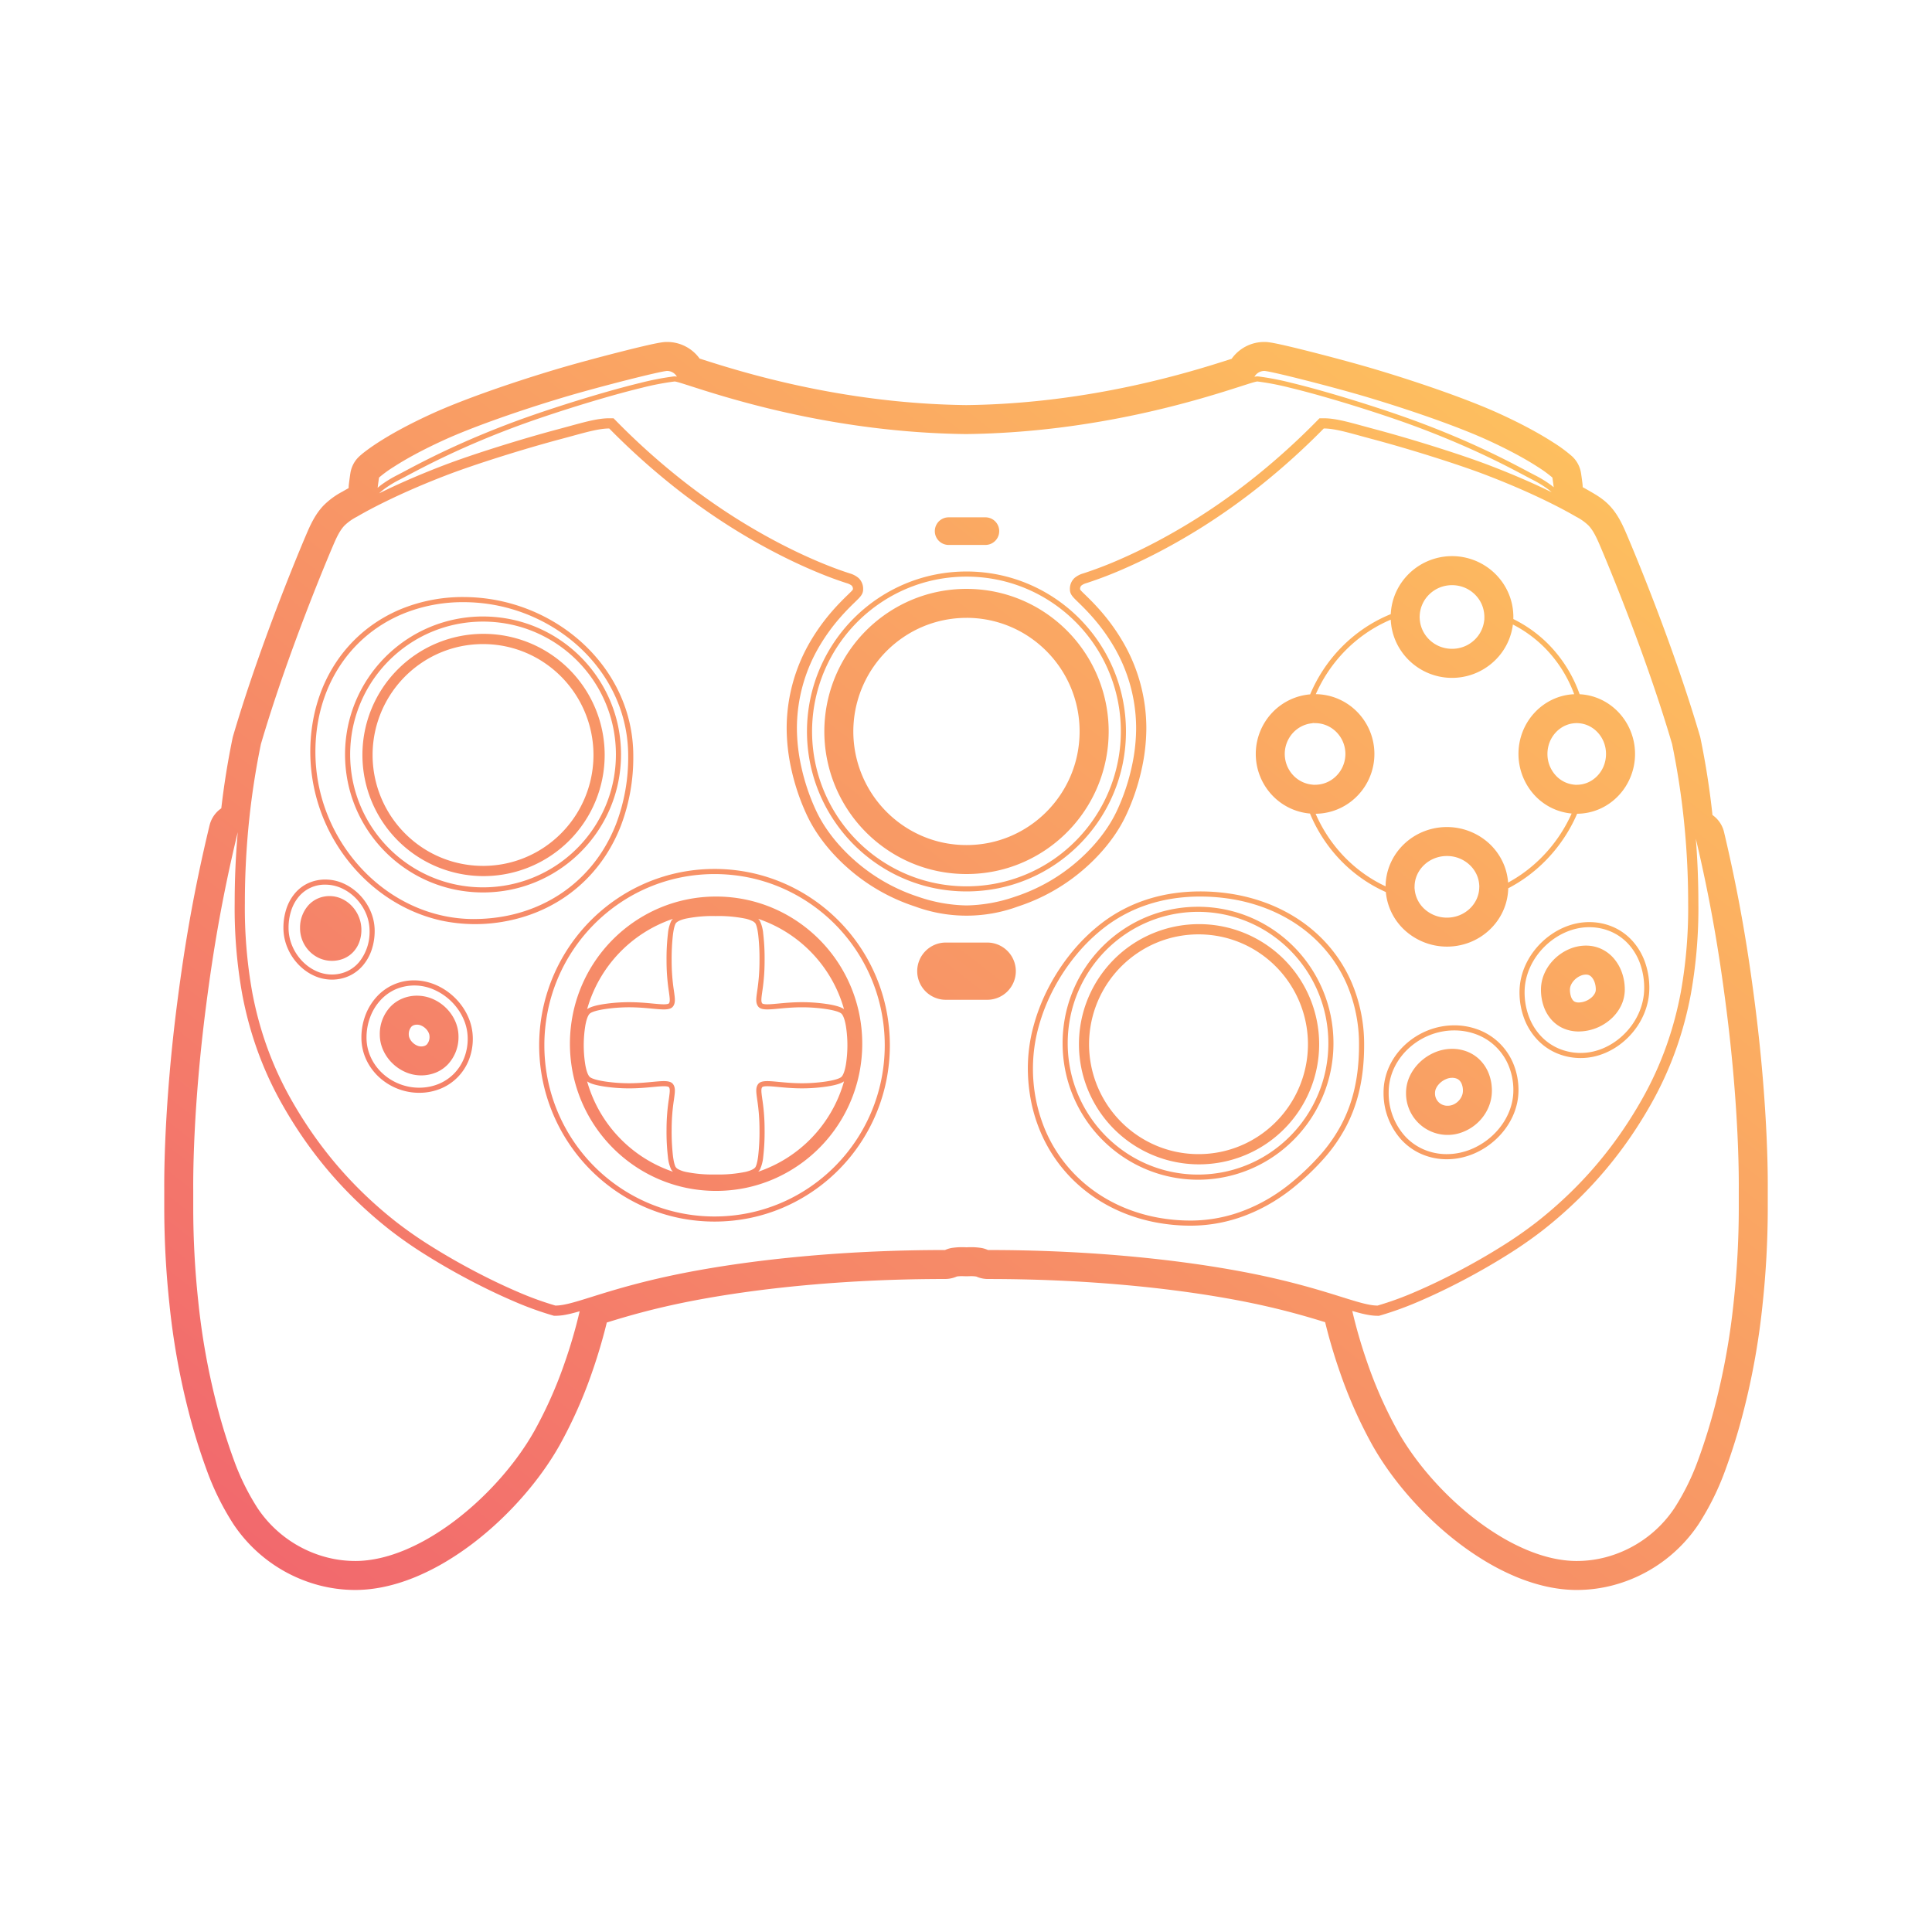 <svg viewBox="0 0 1000 1000" height="1000" width="1000" xmlns:xlink="http://www.w3.org/1999/xlink" xmlns="http://www.w3.org/2000/svg">
  <defs>
    <linearGradient gradientUnits="objectBoundingBox" x2="1" y1="1" id="linear-gradient">
      <stop stop-color="#f1656e" offset="0"></stop>
      <stop stop-color="#ffc95d" offset="1"></stop>
    </linearGradient>
    <clipPath id="clip-Artboard_26">
      <rect height="1000" width="1000"></rect>
    </clipPath>
  </defs>
  <g clip-path="url(#clip-Artboard_26)" data-name="Artboard – 26" id="Artboard_26">
    <path fill="url(#linear-gradient)" transform="translate(100 192)" d="M716.157,615.963a58.875,58.875,0,0,0,14.975-1.949A61.771,61.771,0,0,0,766.752,588.5a123.667,123.667,0,0,0,12.2-24.8,299.2,299.2,0,0,0,8.976-29.05,361.606,361.606,0,0,0,9.5-53.511,454.765,454.765,0,0,0,2.563-47.347v-9.261c0-.041,0-.092,0-.154l0-.348c.071-10.733-.344-21.9-.7-29.378-.451-9.365-1.106-19.093-1.945-28.913-1.03-12.042-2.349-24.344-3.92-36.568-1.94-15.082-3.894-28.106-6.15-40.985-2.68-15.294-5.79-30.359-9.509-46.057.868,10.987,1.309,22.158,1.309,33.2a252.041,252.041,0,0,1-3.918,47.343c-.872,4.624-1.913,9.235-3.094,13.705-1.266,4.79-2.736,9.568-4.369,14.2-1.737,4.931-3.706,9.833-5.854,14.569-2.268,5.005-4.807,9.986-7.547,14.8-3.187,5.6-6.586,11.052-10.1,16.2-3.889,5.69-8.075,11.232-12.441,16.473a215.8,215.8,0,0,1-15.169,16.391A224.739,224.739,0,0,1,698.3,444.968a220.5,220.5,0,0,1-18.728,12.946c-6.948,4.345-14.38,8.607-22.089,12.667-7.8,4.1-15.406,7.752-22.617,10.844a169.926,169.926,0,0,1-20.382,7.43l-.7.2h-.733c-3.8,0-7.991-1.006-13.119-2.515a260.069,260.069,0,0,0,7.831,26.9,221.616,221.616,0,0,0,15.591,35.091c9.375,16.722,24.166,33.518,40.579,46.082a135.7,135.7,0,0,0,12.788,8.709,107.664,107.664,0,0,0,13.187,6.743c9.253,3.914,18.086,5.9,26.254,5.9m-632.314,0c8.17,0,17-1.985,26.254-5.9a107.709,107.709,0,0,0,13.187-6.743,135.731,135.731,0,0,0,12.788-8.709c16.414-12.564,31.2-29.36,40.58-46.082a221.292,221.292,0,0,0,15.542-34.95,260.857,260.857,0,0,0,7.842-26.877c-2.786.809-4.961,1.357-6.843,1.725a29.729,29.729,0,0,1-5.712.623h-.73l-.7-.2a169.953,169.953,0,0,1-20.382-7.43c-7.211-3.09-14.82-6.739-22.616-10.844-7.7-4.054-15.13-8.315-22.09-12.667a220.232,220.232,0,0,1-18.728-12.946,224.45,224.45,0,0,1-18.279-15.951,215.967,215.967,0,0,1-15.169-16.39c-4.363-5.238-8.548-10.78-12.44-16.473-3.524-5.156-6.923-10.605-10.1-16.2-2.738-4.812-5.277-9.793-7.548-14.8-2.147-4.739-4.117-9.64-5.853-14.568-1.628-4.619-3.1-9.4-4.369-14.2-1.179-4.457-2.22-9.068-3.094-13.705a252.139,252.139,0,0,1-3.919-47.343c0-12.214.536-24.527,1.591-36.6-3.959,16.423-7.251,32.124-10.064,48-2.362,13.337-4.4,26.82-6.405,42.433-1.573,12.232-2.892,24.535-3.92,36.568-.84,9.833-1.5,19.56-1.946,28.914-.361,7.492-.776,18.67-.705,29.378v.08c0,.191,0,.332,0,.421v9.261A454.841,454.841,0,0,0,2.574,481.14a361.716,361.716,0,0,0,9.5,53.511,299.035,299.035,0,0,0,8.976,29.05,123.671,123.671,0,0,0,12.2,24.8,61.772,61.772,0,0,0,35.619,25.509,58.88,58.88,0,0,0,14.976,1.949m529.2-132.2h0a164.7,164.7,0,0,0,19.731-7.2c7.082-3.035,14.563-6.622,22.236-10.662,7.595-4,14.912-8.195,21.75-12.471A214.758,214.758,0,0,0,695.038,440.8a219.425,219.425,0,0,0,17.847-15.574,210.7,210.7,0,0,0,14.8-15.987c4.256-5.109,8.34-10.516,12.138-16.072,3.435-5.024,6.756-10.349,9.872-15.827,2.656-4.67,5.121-9.506,7.327-14.373,2.088-4.609,4-9.367,5.682-14.142,1.585-4.5,3.012-9.139,4.244-13.8,1.15-4.352,2.163-8.837,3.01-13.333a247.119,247.119,0,0,0,3.827-46.363,414.557,414.557,0,0,0-2.3-43.668c-1.374-12.927-3.393-25.886-6-38.518-3.218-10.971-7.071-22.93-11.454-35.544-3.589-10.33-7.539-21.123-11.74-32.079-8.39-21.885-14.538-36.046-14.8-36.639-1.876-4.3-3.447-6.953-5.257-8.859a26.545,26.545,0,0,0-6.406-4.548l-.283-.164c-4.134-2.4-8.958-4.954-14.337-7.593-10.027-4.917-21.074-9.68-32.835-14.157-6.812-2.593-16.434-5.871-27.094-9.23-10.847-3.418-22.01-6.678-31.434-9.178-2.041-.541-4.243-1.146-5.3-1.436l-.318-.087c-7.85-2.152-14.051-3.851-19.041-3.851A367.687,367.687,0,0,1,552.978,58.9a334.684,334.684,0,0,1-30.218,21.6C515.5,85.083,508.032,89.4,500.577,93.32c-6.086,3.2-12.208,6.158-18.2,8.79a208.973,208.973,0,0,1-19.549,7.55l-.186.06c-.091.029-.19.061-.28.092a7.7,7.7,0,0,0-2.631,1.255,2.362,2.362,0,0,0-.668,1.946c0,.3.937,1.21,2.488,2.717l.049.047c1.965,1.909,4.934,4.794,8.28,8.648a103.117,103.117,0,0,1,10.572,14.516,88.874,88.874,0,0,1,12.889,46.5,99.67,99.67,0,0,1-2.478,20.966A115.2,115.2,0,0,1,487.6,218.13a112.376,112.376,0,0,1-4.79,11.933,72.771,72.771,0,0,1-5.363,9.424,87.094,87.094,0,0,1-6.969,9.034,97.672,97.672,0,0,1-8.366,8.406,98.628,98.628,0,0,1-35.1,20.232,77.188,77.188,0,0,1-53.5,0,98.63,98.63,0,0,1-35.1-20.232,97.613,97.613,0,0,1-8.366-8.406,86.965,86.965,0,0,1-6.969-9.034,72.819,72.819,0,0,1-5.363-9.424,112.008,112.008,0,0,1-4.791-11.933,115.073,115.073,0,0,1-3.265-11.718,99.631,99.631,0,0,1-2.478-20.966,88.875,88.875,0,0,1,12.889-46.5,103.1,103.1,0,0,1,10.572-14.516c3.355-3.865,6.33-6.754,8.3-8.666l.033-.032c1.55-1.505,2.486-2.414,2.486-2.714a2.362,2.362,0,0,0-.668-1.946,7.7,7.7,0,0,0-2.631-1.255l-.02-.007c-.062-.021-.211-.07-.426-.14l-.02-.006c-5.968-1.932-12.545-4.472-19.549-7.55-5.972-2.625-12.093-5.582-18.2-8.79-7.436-3.91-14.9-8.226-22.183-12.828a334.966,334.966,0,0,1-30.218-21.6,367.642,367.642,0,0,1-32.206-29.113c-4.976,0-11.167,1.7-19,3.841l-.038.01c-1.931.53-3.687,1.01-5.618,1.522-9.447,2.508-20.61,5.768-31.433,9.178-10.663,3.359-20.285,6.637-27.094,9.23-11.78,4.485-22.827,9.248-32.836,14.157-5.383,2.64-10.206,5.194-14.337,7.593l-.284.165A26.584,26.584,0,0,0,78.3,80.028c-1.807,1.9-3.379,4.552-5.257,8.859-.257.591-6.391,14.717-14.8,36.639C54.037,136.5,50.087,147.288,46.5,157.6c-4.377,12.6-8.231,24.556-11.454,35.544-2.605,12.626-4.624,25.585-6,38.518a414.677,414.677,0,0,0-2.3,43.668A247.082,247.082,0,0,0,30.575,321.7c.85,4.508,1.862,8.994,3.01,13.333,1.237,4.674,2.664,9.316,4.243,13.8,1.684,4.779,3.6,9.537,5.682,14.142,2.2,4.845,4.661,9.681,7.328,14.373,3.119,5.482,6.44,10.806,9.872,15.827,3.792,5.547,7.875,10.954,12.137,16.072a210.532,210.532,0,0,0,14.8,15.987A219.505,219.505,0,0,0,105.492,440.8a215.129,215.129,0,0,0,18.273,12.627c6.842,4.279,14.16,8.475,21.75,12.471,7.675,4.041,15.156,7.628,22.236,10.662a164.537,164.537,0,0,0,19.731,7.2c4.4,0,10.136-1.792,18.812-4.505l.092-.029c5.873-1.836,13.182-4.121,22.383-6.546,10.814-2.849,21.817-5.255,33.637-7.358,17.268-3.074,36.021-5.515,55.738-7.257,22.966-2.03,46.862-3.059,71.024-3.059a13.872,13.872,0,0,1,4.392-1.2,33.92,33.92,0,0,1,4.408-.267c1.3,0,2.137.057,2.291.068h.012c.154-.011.99-.068,2.291-.068a33.907,33.907,0,0,1,4.408.267,13.9,13.9,0,0,1,4.392,1.2c24.165,0,48.061,1.029,71.024,3.059,19.712,1.741,38.464,4.182,55.738,7.257,11.83,2.1,22.832,4.511,33.637,7.358,9.234,2.434,16.562,4.726,22.45,6.567l.039.012c8.669,2.71,14.4,4.5,18.794,4.5h0M521.155,269.4a103.283,103.283,0,0,1,17.449,1.462,92.909,92.909,0,0,1,16.1,4.261A84.4,84.4,0,0,1,569.146,282a77.924,77.924,0,0,1,12.492,9.3,73.641,73.641,0,0,1,17.924,25.131,81.469,81.469,0,0,1,6.509,32.6,116.231,116.231,0,0,1-.638,12.392,93.6,93.6,0,0,1-1.862,11.117,80.861,80.861,0,0,1-3.008,10,76.2,76.2,0,0,1-4.073,9.041,83.629,83.629,0,0,1-11.027,15.839,131.985,131.985,0,0,1-14.339,13.9,95.58,95.58,0,0,1-12.158,8.761,89.014,89.014,0,0,1-13.341,6.64,79.22,79.22,0,0,1-29.229,5.684,97.164,97.164,0,0,1-17.426-1.553,88.857,88.857,0,0,1-16.037-4.5,82.759,82.759,0,0,1-14.36-7.213,78.783,78.783,0,0,1-12.394-9.688,76.951,76.951,0,0,1-17.742-25.859,81.374,81.374,0,0,1-4.772-15.7,89.074,89.074,0,0,1-1.655-17.228,83.465,83.465,0,0,1,2.939-21.564,99.575,99.575,0,0,1,8.095-20.537,105.039,105.039,0,0,1,12.167-18.225,93.534,93.534,0,0,1,15.154-14.628,77.825,77.825,0,0,1,22.834-12,84.31,84.31,0,0,1,13.35-3.2,95.008,95.008,0,0,1,14.608-1.106m-251.3-11.639a90.89,90.89,0,0,1,18.286,1.854,89.958,89.958,0,0,1,32.444,13.732,91.258,91.258,0,0,1,38.16,57.284,92.685,92.685,0,0,1,0,36.786,91.193,91.193,0,0,1-53.573,65.7,89.941,89.941,0,0,1-17.032,5.318,91.513,91.513,0,0,1-36.572,0,89.952,89.952,0,0,1-32.444-13.732,91.518,91.518,0,0,1,0-151.353,89.982,89.982,0,0,1,50.731-15.586m382.776,80.947a34.948,34.948,0,0,1,13.317,2.547,31.562,31.562,0,0,1,10.595,7.088,31.994,31.994,0,0,1,6.944,10.688,35.733,35.733,0,0,1,2.476,13.272,31.538,31.538,0,0,1-.814,7.091,33.733,33.733,0,0,1-2.3,6.651,36.533,36.533,0,0,1-3.573,6.045,38.844,38.844,0,0,1-4.645,5.292,39.936,39.936,0,0,1-5.532,4.4,39.173,39.173,0,0,1-6.245,3.347,37.045,37.045,0,0,1-6.783,2.137,34.738,34.738,0,0,1-7.141.753,32.668,32.668,0,0,1-13.3-2.741,31.136,31.136,0,0,1-10.411-7.491,35.886,35.886,0,0,1-9.09-24.421,31.79,31.79,0,0,1,.79-7.037,32.847,32.847,0,0,1,2.241-6.538,34.712,34.712,0,0,1,3.5-5.889,36.64,36.64,0,0,1,4.563-5.108,38.028,38.028,0,0,1,11.613-7.374,37.528,37.528,0,0,1,6.713-2.007,36.321,36.321,0,0,1,7.088-.7M114.307,315.434a27.8,27.8,0,0,1,5.879.637,29.805,29.805,0,0,1,5.592,1.815,31.807,31.807,0,0,1,5.152,2.853,32.857,32.857,0,0,1,4.559,3.747,32.515,32.515,0,0,1,3.812,4.5,30.957,30.957,0,0,1,2.913,5.112,27.9,27.9,0,0,1,2.514,11.492,29.747,29.747,0,0,1-2.1,11.161,26.725,26.725,0,0,1-5.816,8.886,26.425,26.425,0,0,1-8.8,5.872,29.008,29.008,0,0,1-11.058,2.121,30.439,30.439,0,0,1-11.389-2.2,30.918,30.918,0,0,1-5.067-2.6,30.493,30.493,0,0,1-4.462-3.456,29.486,29.486,0,0,1-3.715-4.21,28.217,28.217,0,0,1-2.828-4.858,27.036,27.036,0,0,1-2.431-11.244,32.7,32.7,0,0,1,2.018-11.409,29.469,29.469,0,0,1,5.634-9.431,25.907,25.907,0,0,1,19.6-8.787m608.157-30.157a30.976,30.976,0,0,1,12.69,2.621,29.129,29.129,0,0,1,9.923,7.263,32.641,32.641,0,0,1,6.367,10.852,39.714,39.714,0,0,1,2.235,13.389,33.724,33.724,0,0,1-.775,7.165,35.612,35.612,0,0,1-2.19,6.729,37.722,37.722,0,0,1-3.408,6.127,38.873,38.873,0,0,1-9.73,9.849,36.844,36.844,0,0,1-5.982,3.415,34.054,34.054,0,0,1-6.507,2.185,31.885,31.885,0,0,1-19.616-1.844,29.99,29.99,0,0,1-10.094-7.243,32.784,32.784,0,0,1-6.562-10.848,38.5,38.5,0,0,1-2.328-13.418,32.823,32.823,0,0,1,.8-7.181,35.177,35.177,0,0,1,2.258-6.737,37.629,37.629,0,0,1,3.5-6.128,39.652,39.652,0,0,1,9.925-9.836,37.861,37.861,0,0,1,6.061-3.407,34.794,34.794,0,0,1,6.559-2.181,31.544,31.544,0,0,1,6.875-.77m-332.78,10.582h21.162a14.814,14.814,0,1,1,0,29.627H389.683a14.814,14.814,0,1,1,0-29.627M68.467,263.251a22.888,22.888,0,0,1,9.6,2.16,26.2,26.2,0,0,1,4.314,2.513,27.835,27.835,0,0,1,3.817,3.3,28.515,28.515,0,0,1,3.192,3.965,27.877,27.877,0,0,1,2.439,4.5,25.674,25.674,0,0,1,2.1,10.124,30.485,30.485,0,0,1-1.593,9.914,24.418,24.418,0,0,1-4.506,8.009,20.643,20.643,0,0,1-7.005,5.355,21.381,21.381,0,0,1-9.094,1.952,22.216,22.216,0,0,1-9.536-2.189,25.436,25.436,0,0,1-4.242-2.543,27.561,27.561,0,0,1-3.736-3.336,28.369,28.369,0,0,1-5.479-8.533,26.556,26.556,0,0,1-2.036-10.153,31.386,31.386,0,0,1,1.524-9.885,24,24,0,0,1,4.354-7.944,19.893,19.893,0,0,1,6.853-5.29,21.2,21.2,0,0,1,9.024-1.922M617.3,269.724v0a74.029,74.029,0,0,1-12.378-7,75.759,75.759,0,0,1-11.1-9.5,77.388,77.388,0,0,1-9.136-11.511,78.568,78.568,0,0,1-6.646-12.626,30.485,30.485,0,0,1-19.918-9.85A31.145,31.145,0,0,1,558.365,177a30.671,30.671,0,0,1,9.148-6.717,30.205,30.205,0,0,1,10.8-2.894l-.045,0-.137.011a78.551,78.551,0,0,1,6.728-12.623,77.76,77.76,0,0,1,9.234-11.51,76.6,76.6,0,0,1,11.195-9.5,75.067,75.067,0,0,1,12.853-7.176c.608-.264,1.186-.507,1.72-.723a31.017,31.017,0,0,1,2.889-11.731A31.75,31.75,0,0,1,639.54,98.212a31.853,31.853,0,0,1,38.352,11.54,31.412,31.412,0,0,1,2.927,5.347,31.073,31.073,0,0,1,2.494,12.253c0,.34-.006.7-.018,1.061a69.75,69.75,0,0,1,7,3.978,67.5,67.5,0,0,1,11.036,8.94,69.989,69.989,0,0,1,15.738,24.519c.172.444.357.943.552,1.484a29.3,29.3,0,0,1,10.426,2.478,29.944,29.944,0,0,1,5.073,2.868,30.484,30.484,0,0,1,4.418,3.78,31.057,31.057,0,0,1,6.393,9.8,31.53,31.53,0,0,1-2.767,29.226,30.992,30.992,0,0,1-3.655,4.572,30.561,30.561,0,0,1-4.432,3.78,29.946,29.946,0,0,1-5.088,2.864,29.309,29.309,0,0,1-11.667,2.489,79.5,79.5,0,0,1-15.734,23.656,77.971,77.971,0,0,1-11.192,9.608,75.949,75.949,0,0,1-8.736,5.317,30.035,30.035,0,0,1-2.7,11.783,30.772,30.772,0,0,1-2.964,5.131,31.391,31.391,0,0,1-3.877,4.464,31.851,31.851,0,0,1-10,6.455,32.432,32.432,0,0,1-33.713-5.839,30.567,30.567,0,0,1-10.1-20.047M139.966,117.035a91.2,91.2,0,0,1,17.028,1.612A92,92,0,0,1,188.042,130.7a89.4,89.4,0,0,1,13.149,9.883,85.19,85.19,0,0,1,10.984,12.081,80.382,80.382,0,0,1,8.385,14,76.78,76.78,0,0,1,7.23,32.639,99.331,99.331,0,0,1-6.4,36.045,83.234,83.234,0,0,1-7.538,14.874,78.146,78.146,0,0,1-10.013,12.549,76.712,76.712,0,0,1-12.177,10.055,78.513,78.513,0,0,1-14.029,7.391,82.936,82.936,0,0,1-15.571,4.559,84.473,84.473,0,0,1-33.693-.3,80.32,80.32,0,0,1-15.811-5.3,84.51,84.51,0,0,1-14.369-8.344,88.787,88.787,0,0,1-12.566-11,91.4,91.4,0,0,1-23.5-79.4,83.107,83.107,0,0,1,4.391-15.324,77.374,77.374,0,0,1,7.029-13.651,73.769,73.769,0,0,1,21.024-21.287,75.887,75.887,0,0,1,13.521-7.136,84.391,84.391,0,0,1,31.877-6.008M516.394,439.763a76.581,76.581,0,0,0,28.256-5.5,86.3,86.3,0,0,0,12.943-6.443,92.937,92.937,0,0,0,11.82-8.518,129.284,129.284,0,0,0,14.055-13.623,81.064,81.064,0,0,0,10.685-15.342,73.642,73.642,0,0,0,3.931-8.727,78.193,78.193,0,0,0,2.908-9.672,90.974,90.974,0,0,0,1.809-10.8,113.693,113.693,0,0,0,.623-12.109,78.833,78.833,0,0,0-6.29-31.544,71.007,71.007,0,0,0-17.283-24.232,75.375,75.375,0,0,0-12.067-8.983,81.725,81.725,0,0,0-13.991-6.657,90.3,90.3,0,0,0-15.637-4.139,100.69,100.69,0,0,0-17-1.423,92.453,92.453,0,0,0-14.2,1.074,81.65,81.65,0,0,0-12.93,3.1,75.174,75.174,0,0,0-22.06,11.594,90.882,90.882,0,0,0-14.723,14.215A102.432,102.432,0,0,0,445.383,319.8a96.9,96.9,0,0,0-7.88,19.99,80.816,80.816,0,0,0-2.849,20.879,81.969,81.969,0,0,0,6.22,31.9,74.31,74.31,0,0,0,17.134,24.973,76.125,76.125,0,0,0,11.978,9.362,80.129,80.129,0,0,0,13.9,6.981,86.23,86.23,0,0,0,15.558,4.366,94.59,94.59,0,0,0,16.951,1.51m3.7-162.422a70.072,70.072,0,0,1,14.129,1.436A69.468,69.468,0,0,1,559.3,289.41a70.658,70.658,0,0,1,29.474,44.333,71.824,71.824,0,0,1,0,28.455A70.721,70.721,0,0,1,559.3,406.531a69.614,69.614,0,0,1-78.408,0A70.651,70.651,0,0,1,451.42,362.2a71.828,71.828,0,0,1,0-28.455,70.719,70.719,0,0,1,29.474-44.333,69.44,69.44,0,0,1,39.2-12.069M269.851,437.647a88.266,88.266,0,0,0,17.753-1.8,87.315,87.315,0,0,0,31.491-13.329,88.616,88.616,0,0,0,37.055-55.624,90.033,90.033,0,0,0,0-35.731,88.548,88.548,0,0,0-52.016-63.792,87.222,87.222,0,0,0-16.53-5.161,88.862,88.862,0,0,0-35.506,0,87.309,87.309,0,0,0-31.491,13.33,88.613,88.613,0,0,0-37.056,55.624,90.061,90.061,0,0,0,0,35.731,88.546,88.546,0,0,0,52.017,63.792,87.25,87.25,0,0,0,16.529,5.161,88.265,88.265,0,0,0,17.753,1.8m.793-165.6a75.714,75.714,0,0,1,15.248,1.548,74.969,74.969,0,0,1,27.052,11.463,76.2,76.2,0,0,1,31.819,47.82,77.458,77.458,0,0,1,0,30.708,76.085,76.085,0,0,1-44.67,54.844,74.9,74.9,0,0,1-14.2,4.439,76.223,76.223,0,0,1-30.495,0,74.946,74.946,0,0,1-27.052-11.463,76.2,76.2,0,0,1-31.819-47.82,77.458,77.458,0,0,1,0-30.708,76.08,76.08,0,0,1,44.67-54.844,74.89,74.89,0,0,1,14.2-4.439,75.719,75.719,0,0,1,15.247-1.548M520.1,415.955a67.438,67.438,0,0,0,13.595-1.381,66.8,66.8,0,0,0,24.12-10.229,68.01,68.01,0,0,0,28.37-42.673,69.181,69.181,0,0,0,0-27.4,68.078,68.078,0,0,0-28.37-42.673,66.966,66.966,0,0,0-75.43,0,68.012,68.012,0,0,0-28.37,42.673,69.181,69.181,0,0,0,0,27.4,68.077,68.077,0,0,0,28.37,42.673A66.8,66.8,0,0,0,520.1,415.955m.265-129.62a62.165,62.165,0,1,1-61.9,62.164,62.1,62.1,0,0,1,61.9-62.164M270.38,415.91a69.5,69.5,0,0,0,15.588-1.367c3.7-.9,4.786-1.982,5.1-2.544.3-.546.886-1.99,1.351-5.534a109.491,109.491,0,0,0,.693-13.67,102.1,102.1,0,0,0-1.177-15.578v-.011c-.558-3.957-.864-6.136.376-7.946.8-1.175,2.26-1.676,4.866-1.676,1.619,0,3.606.188,5.905.406l.024,0c3.282.311,7.367.7,12.127.7a85.415,85.415,0,0,0,12.482-.938c4.089-.634,6.858-1.471,7.8-2.356s1.735-3.059,2.3-6.278a63.87,63.87,0,0,0,0-20.172c-.567-3.22-1.363-5.39-2.3-6.278s-3.706-1.723-7.8-2.357a85.372,85.372,0,0,0-12.482-.938c-4.765,0-8.853.387-12.137.7h-.018c-2.3.218-4.284.406-5.9.406-2.606,0-4.062-.5-4.866-1.676-1.24-1.81-.933-3.99-.376-7.947v-.012a102.089,102.089,0,0,0,1.177-15.577,109.484,109.484,0,0,0-.693-13.67c-.466-3.545-1.047-4.989-1.351-5.533a3.737,3.737,0,0,0-1.514-1.274,15.532,15.532,0,0,0-3.588-1.271,69.487,69.487,0,0,0-15.588-1.366,69.49,69.49,0,0,0-15.588,1.366c-3.706.9-4.787,1.982-5.1,2.545-.3.543-.885,1.984-1.352,5.533a109.412,109.412,0,0,0-.692,13.67,102.206,102.206,0,0,0,1.177,15.585c.558,3.959.865,6.139-.375,7.95-.805,1.175-2.261,1.676-4.867,1.676-1.618,0-3.6-.188-5.9-.406h-.017c-3.284-.311-7.371-.7-12.136-.7a85.368,85.368,0,0,0-12.482.938c-4.09.634-6.859,1.471-7.8,2.357s-1.735,3.057-2.3,6.278a63.908,63.908,0,0,0,0,20.172c.568,3.22,1.364,5.391,2.3,6.278s3.706,1.722,7.8,2.356a85.408,85.408,0,0,0,12.482.938c4.761,0,8.845-.387,12.127-.7l.021,0c2.3-.218,4.288-.406,5.908-.406,2.606,0,4.062.5,4.867,1.676,1.24,1.81.933,3.992.374,7.952a102.169,102.169,0,0,0-1.177,15.583,109.413,109.413,0,0,0,.692,13.67c.467,3.55,1.048,4.991,1.352,5.534a3.734,3.734,0,0,0,1.513,1.273,15.514,15.514,0,0,0,3.587,1.271,69.5,69.5,0,0,0,15.588,1.367m-22.045-1.432h0a4.867,4.867,0,0,1-.954-1.187,19.643,19.643,0,0,1-1.666-6.48A111.89,111.89,0,0,1,245,392.8a104.486,104.486,0,0,1,1.2-15.949v-.005c.5-3.553.7-5.163.062-6.086-.229-.334-1.208-.526-2.684-.526-1.5,0-3.429.183-5.665.395h-.008c-3.339.316-7.494.709-12.383.709a88.132,88.132,0,0,1-12.888-.969c-4.392-.681-7.253-1.552-8.746-2.662a68.94,68.94,0,0,0,16.466,28.917,69.075,69.075,0,0,0,27.977,17.859m44.094,0A69.12,69.12,0,0,0,336.868,367.7c-1.493,1.11-4.354,1.981-8.746,2.662a88.124,88.124,0,0,1-12.887.969c-4.889,0-9.045-.393-12.384-.709h-.006c-2.237-.212-4.169-.395-5.667-.395-1.477,0-2.455.191-2.684.526-.633.924-.438,2.534.062,6.086v.005a104.477,104.477,0,0,1,1.2,15.949,111.9,111.9,0,0,1-.715,14.015,19.658,19.658,0,0,1-1.666,6.48,4.883,4.883,0,0,1-.949,1.185h0m356.494-9.1a32.138,32.138,0,0,0,6.6-.7,34.4,34.4,0,0,0,6.3-1.985,36.348,36.348,0,0,0,5.821-3.121,37.157,37.157,0,0,0,5.165-4.1,36.256,36.256,0,0,0,4.329-4.932,33.726,33.726,0,0,0,3.314-5.607,31,31,0,0,0,2.12-6.128,28.888,28.888,0,0,0,.746-6.5,33.083,33.083,0,0,0-2.288-12.294,29.362,29.362,0,0,0-6.371-9.81,28.937,28.937,0,0,0-9.713-6.5,32.292,32.292,0,0,0-12.314-2.35,33.862,33.862,0,0,0-6.572.65,34.862,34.862,0,0,0-6.237,1.865,35.41,35.41,0,0,0-10.8,6.86,33.928,33.928,0,0,0-4.232,4.737,32.021,32.021,0,0,0-3.23,5.437,29.316,29.316,0,0,0-2.784,12.459A33.253,33.253,0,0,0,627.162,396a28.505,28.505,0,0,0,9.531,6.86,30.058,30.058,0,0,0,12.231,2.516m2.645-54.494a21.218,21.218,0,0,1,8.4,1.664,19.163,19.163,0,0,1,6.517,4.58,20.541,20.541,0,0,1,4.217,6.881,24.314,24.314,0,0,1,1.5,8.566,21.816,21.816,0,0,1-1.829,8.732,23.642,23.642,0,0,1-12.189,12.189,21.505,21.505,0,0,1-30.423-19.863,20.4,20.4,0,0,1,1.994-8.732,23.245,23.245,0,0,1,2.3-3.859,24.881,24.881,0,0,1,3-3.386,25.661,25.661,0,0,1,3.58-2.81,25.325,25.325,0,0,1,4.028-2.134,22.954,22.954,0,0,1,8.9-1.829M520.362,405.374a56.743,56.743,0,0,0,11.409-1.156,56.157,56.157,0,0,0,20.242-8.558,57.006,57.006,0,0,0,0-94.322,56.14,56.14,0,0,0-20.242-8.558,57.139,57.139,0,0,0-22.818,0,56.151,56.151,0,0,0-20.242,8.558,56.967,56.967,0,0,0,9.616,99.566,56.113,56.113,0,0,0,10.626,3.314,56.755,56.755,0,0,0,11.409,1.156m-403.41-34.39a26.348,26.348,0,0,0,10.055-1.924,23.767,23.767,0,0,0,7.925-5.286,24.039,24.039,0,0,0,5.241-8.011,27.141,27.141,0,0,0,1.91-10.174,25.255,25.255,0,0,0-2.282-10.408,28.53,28.53,0,0,0-2.665-4.677,29.927,29.927,0,0,0-3.5-4.135,30.252,30.252,0,0,0-4.191-3.446,29.115,29.115,0,0,0-4.722-2.615,24.8,24.8,0,0,0-20.28-.1,23.627,23.627,0,0,0-7.754,5.778,26.82,26.82,0,0,0-5.127,8.589,30.04,30.04,0,0,0-1.853,10.489,24.391,24.391,0,0,0,2.195,10.15,25.943,25.943,0,0,0,5.942,8.23,27.789,27.789,0,0,0,4.073,3.155,28.3,28.3,0,0,0,4.632,2.375,27.845,27.845,0,0,0,10.4,2.014m-1.058-47.616a20.343,20.343,0,0,1,8.094,1.7,22.459,22.459,0,0,1,6.838,4.6,22.02,22.02,0,0,1,4.729,6.74,19.732,19.732,0,0,1,1.766,8.114,20.606,20.606,0,0,1-5.437,14.325,18.213,18.213,0,0,1-6.111,4.24,20.291,20.291,0,0,1-15.857-.165,22.492,22.492,0,0,1-6.838-4.6,22.035,22.035,0,0,1-4.729-6.74,19.73,19.73,0,0,1-1.766-8.114,20.608,20.608,0,0,1,5.437-14.326,18.216,18.216,0,0,1,6.111-4.24,19.7,19.7,0,0,1,7.763-1.539M718.231,353a28.6,28.6,0,0,0,6.275-.707,31.293,31.293,0,0,0,6-2.016,34.16,34.16,0,0,0,5.552-3.169,36.244,36.244,0,0,0,9.065-9.177,35.064,35.064,0,0,0,3.168-5.7A33.05,33.05,0,0,0,750.319,326a31.234,31.234,0,0,0,.714-6.6,37.016,37.016,0,0,0-2.081-12.5,30.01,30.01,0,0,0-5.849-9.979,26.511,26.511,0,0,0-9.026-6.609,28.336,28.336,0,0,0-11.614-2.392c-8.173,0-16.564,3.666-23.021,10.059a36.714,36.714,0,0,0-4.232,5.01,35.012,35.012,0,0,0-3.253,5.7,32.37,32.37,0,0,0-2.088,6.228,30.354,30.354,0,0,0-.737,6.6,35.9,35.9,0,0,0,2.163,12.5A30.151,30.151,0,0,0,697.327,344a27.359,27.359,0,0,0,9.208,6.609,28.888,28.888,0,0,0,11.7,2.392m2.645-55.552a18.76,18.76,0,0,1,8.2,1.829,19.239,19.239,0,0,1,6.35,4.944,22.738,22.738,0,0,1,4.1,7.245,26.34,26.34,0,0,1,1.456,8.732,19.077,19.077,0,0,1-2.036,8.567,22.326,22.326,0,0,1-5.376,6.881,25.321,25.321,0,0,1-16.4,6.243,19.7,19.7,0,0,1-8.113-1.664,17.813,17.813,0,0,1-6.168-4.58,20.585,20.585,0,0,1-3.921-6.881A26.278,26.278,0,0,1,697.6,320.2a20.775,20.775,0,0,1,1.953-8.732A23.45,23.45,0,0,1,701.8,307.6a24.764,24.764,0,0,1,2.94-3.385,25.24,25.24,0,0,1,3.5-2.81,24.644,24.644,0,0,1,3.939-2.134,21.983,21.983,0,0,1,8.691-1.829m-384.009,32.91h0A68.941,68.941,0,0,0,320.4,301.439a69.094,69.094,0,0,0-27.979-17.86,4.886,4.886,0,0,1,.955,1.188,19.64,19.64,0,0,1,1.666,6.481,111.9,111.9,0,0,1,.715,14.015,104.544,104.544,0,0,1-1.2,15.948v.006c-.5,3.552-.7,5.162-.062,6.086.229.334,1.207.526,2.684.526,1.5,0,3.429-.183,5.664-.395h.007c3.34-.316,7.5-.709,12.385-.709a88.113,88.113,0,0,1,12.887.969c4.39.68,7.251,1.551,8.746,2.661h0m-132.975,0h0c1.495-1.109,4.355-1.98,8.745-2.66a88.127,88.127,0,0,1,12.888-.969c4.89,0,9.046.393,12.385.71h.005c2.236.212,4.168.395,5.666.395,1.477,0,2.455-.192,2.684-.526.633-.924.438-2.534-.062-6.086v-.006a104.463,104.463,0,0,1-1.2-15.948,111.9,111.9,0,0,1,.715-14.015,19.646,19.646,0,0,1,1.667-6.481,4.873,4.873,0,0,1,.948-1.185,69.117,69.117,0,0,0-44.439,46.772h0M71.74,312.4a18.745,18.745,0,0,0,7.978-1.7,18.012,18.012,0,0,0,6.111-4.676,24.811,24.811,0,0,0,5.464-16.2,23.022,23.022,0,0,0-1.892-9.085,25.121,25.121,0,0,0-2.207-4.074,25.918,25.918,0,0,0-2.894-3.6,25.271,25.271,0,0,0-3.454-2.988,23.7,23.7,0,0,0-3.878-2.259,20.279,20.279,0,0,0-8.5-1.918,17.5,17.5,0,0,0-13.852,6.268,21.367,21.367,0,0,0-3.868,7.075,28.746,28.746,0,0,0-1.39,9.053,23.973,23.973,0,0,0,1.837,9.146,25.713,25.713,0,0,0,4.966,7.735,24.706,24.706,0,0,0,3.374,3.013,22.883,22.883,0,0,0,3.8,2.278A19.605,19.605,0,0,0,71.74,312.4m-1.133-40.587a15.067,15.067,0,0,1,6.331,1.406,16.839,16.839,0,0,1,5.237,3.8,17.994,17.994,0,0,1,3.565,5.562,17.659,17.659,0,0,1,1.316,6.7,18.216,18.216,0,0,1-1.138,6.476,15,15,0,0,1-3.171,5.08,14.191,14.191,0,0,1-4.842,3.316,16.224,16.224,0,0,1-12.482-.136,16.568,16.568,0,0,1-5.237-3.617A17.083,17.083,0,0,1,55.306,288.4a17.4,17.4,0,0,1,4.308-11.82,14.435,14.435,0,0,1,4.842-3.5,15.085,15.085,0,0,1,6.151-1.27m74.649,11.874a87.626,87.626,0,0,0,16.307-1.511,80.3,80.3,0,0,0,15.074-4.413,75.859,75.859,0,0,0,13.556-7.141,74.119,74.119,0,0,0,11.757-9.708,75.486,75.486,0,0,0,9.673-12.124,80.642,80.642,0,0,0,7.3-14.4,96.692,96.692,0,0,0,6.225-35.088,74.133,74.133,0,0,0-6.982-31.52,77.723,77.723,0,0,0-8.109-13.539,82.5,82.5,0,0,0-10.642-11.7,86.778,86.778,0,0,0-12.759-9.59,89.069,89.069,0,0,0-46.687-13.271,81.781,81.781,0,0,0-30.882,5.814,73.238,73.238,0,0,0-13.05,6.886,71.118,71.118,0,0,0-20.272,20.526,74.689,74.689,0,0,0-6.788,13.184,80.477,80.477,0,0,0-4.251,14.835,89.1,89.1,0,0,0-1.471,16.263,88.056,88.056,0,0,0,6.539,33.273,89.068,89.068,0,0,0,17.75,27.564A86.026,86.026,0,0,0,99.73,268.7a81.942,81.942,0,0,0,13.918,8.083,77.657,77.657,0,0,0,15.289,5.122,75.539,75.539,0,0,0,16.319,1.79m4.762-156.6a71.955,71.955,0,0,1,14.391,1.451,71.039,71.039,0,0,1,25.544,10.748,71.625,71.625,0,0,1,25.874,31.422,71.088,71.088,0,0,1,4.162,13.41,72.08,72.08,0,0,1,0,28.783,71.027,71.027,0,0,1-10.748,25.544A71.624,71.624,0,0,1,177.82,264.32a71.079,71.079,0,0,1-13.41,4.163,72.427,72.427,0,0,1-28.783,0,71.053,71.053,0,0,1-25.544-10.749,71.631,71.631,0,0,1-25.874-31.422A71.063,71.063,0,0,1,80.046,212.9a72.1,72.1,0,0,1,0-28.783,71.048,71.048,0,0,1,10.749-25.544A71.622,71.622,0,0,1,122.216,132.7a71.113,71.113,0,0,1,13.41-4.163,71.964,71.964,0,0,1,14.392-1.451M400.265,276.651a80.529,80.529,0,0,0,25.067-4.509A93.342,93.342,0,0,0,458.6,252.976a92.142,92.142,0,0,0,7.911-7.948,81.887,81.887,0,0,0,6.545-8.482,67.361,67.361,0,0,0,4.974-8.735,106.821,106.821,0,0,0,4.563-11.368,110.039,110.039,0,0,0,3.114-11.178,94.357,94.357,0,0,0,2.353-19.83,83.682,83.682,0,0,0-12.136-43.773,97.917,97.917,0,0,0-10.029-13.767c-3.214-3.7-6.084-6.488-7.983-8.332l-.01-.01c-2.743-2.665-4.12-4-4.12-6.539a7.611,7.611,0,0,1,2.364-5.829,12.025,12.025,0,0,1,4.506-2.376l.541-.178a204.337,204.337,0,0,0,19.063-7.364c5.9-2.594,11.908-5.5,17.863-8.63,7.329-3.854,14.671-8.1,21.82-12.618a328.733,328.733,0,0,0,29.738-21.253,362.389,362.389,0,0,0,31.742-28.693l1.555-1.58h2.217c5.7,0,12.2,1.782,20.433,4.038h.006l5.578,1.512c9.475,2.514,20.721,5.8,31.667,9.246,10.756,3.389,20.482,6.7,27.386,9.331,11.764,4.478,22.831,9.243,32.893,14.161a32.73,32.73,0,0,0-2.689-2.14,57.858,57.858,0,0,0-7.324-4.386c-1.087-.56-2.463-1.289-3.676-1.934l-.208-.11c-4.741-2.517-11.9-6.32-21.413-10.791C656.506,38.1,644.47,33.07,632.064,28.483c-11.461-4.236-27.666-9.53-42.29-13.815-8.267-2.422-15.7-4.433-22.1-5.977a139.815,139.815,0,0,0-16.817-3.235c-.838,0-3.745.933-8.564,2.478l-.031.01C521.833,14.5,467.578,31.9,400,32.672,332.422,31.9,278.165,14.5,257.74,7.943l-.039-.012c-4.811-1.543-7.714-2.475-8.551-2.475a139.972,139.972,0,0,0-16.817,3.235c-6.388,1.541-13.825,3.552-22.1,5.977-14.618,4.283-30.823,9.576-42.29,13.815-12.415,4.591-24.451,9.616-35.774,14.938-9.486,4.458-16.651,8.262-21.392,10.779l-.191.1c-1.155.614-2.591,1.378-3.715,1.955a57.838,57.838,0,0,0-7.324,4.386,31.7,31.7,0,0,0-3.3,2.7l.748-.368c10.167-4.986,21.365-9.814,33.283-14.351,6.916-2.633,16.642-5.947,27.387-9.331,10.907-3.436,22.153-6.72,31.665-9.246l5.588-1.513c8.236-2.256,14.74-4.038,20.43-4.038h2.217l1.555,1.58a362.364,362.364,0,0,0,31.741,28.693A329.4,329.4,0,0,0,280.6,76.018c7.16,4.525,14.5,8.771,21.819,12.618,5.971,3.141,11.982,6.044,17.863,8.63,6.83,3,13.239,5.479,19.049,7.359l.526.172a12.128,12.128,0,0,1,4.535,2.386,7.611,7.611,0,0,1,2.364,5.829c0,2.538-1.373,3.871-4.107,6.527l-.033.031c-1.9,1.841-4.761,4.624-7.971,8.323a97.73,97.73,0,0,0-10.029,13.767,83.686,83.686,0,0,0-12.136,43.773,94.14,94.14,0,0,0,2.353,19.83,110.061,110.061,0,0,0,3.114,11.178,106.706,106.706,0,0,0,4.563,11.367,67.43,67.43,0,0,0,4.973,8.735,81.625,81.625,0,0,0,6.544,8.481,92.292,92.292,0,0,0,7.912,7.949A93.36,93.36,0,0,0,375.2,272.143a80.609,80.609,0,0,0,25.066,4.508m0-172.842A82.928,82.928,0,0,1,416.9,105.49a81.941,81.941,0,0,1,29.512,12.459,83,83,0,0,1,29.9,36.429,82.424,82.424,0,0,1,4.809,15.542,83.863,83.863,0,0,1,0,33.374A82.5,82.5,0,0,1,468.7,232.9a83.118,83.118,0,0,1-22.293,22.364A81.942,81.942,0,0,1,416.9,267.723a83.467,83.467,0,0,1-33.267,0,81.935,81.935,0,0,1-29.512-12.459,82.908,82.908,0,0,1,14.019-144.949,81.912,81.912,0,0,1,15.492-4.824,82.933,82.933,0,0,1,16.634-1.682m-9.258-28.04h19.046a7.142,7.142,0,1,1,0,14.285H391.006a7.142,7.142,0,0,1,0-14.285M150.018,267.289a69.24,69.24,0,0,0,13.861-1.4,68.4,68.4,0,0,0,24.594-10.349,68.983,68.983,0,0,0,24.919-30.26,68.384,68.384,0,0,0,4.007-12.91,69.438,69.438,0,0,0,0-27.722,68.388,68.388,0,0,0-10.349-24.593,68.979,68.979,0,0,0-30.26-24.919,68.4,68.4,0,0,0-12.91-4.007,69.778,69.778,0,0,0-27.722,0,68.39,68.39,0,0,0-24.594,10.349,68.981,68.981,0,0,0-24.919,30.26,68.446,68.446,0,0,0-4.007,12.91,69.439,69.439,0,0,0,0,27.722,68.393,68.393,0,0,0,10.349,24.593,68.98,68.98,0,0,0,30.26,24.919,68.394,68.394,0,0,0,12.911,4.007,69.251,69.251,0,0,0,13.861,1.4m0-131.208a62.694,62.694,0,1,1-62.429,62.694,62.633,62.633,0,0,1,62.429-62.694M617.181,266.766h0a30.1,30.1,0,0,1,2.494-11.788,30.738,30.738,0,0,1,2.927-5.257,31.541,31.541,0,0,1,8.574-8.36,31.934,31.934,0,0,1,5.392-2.854,32.431,32.431,0,0,1,34.043,5.916,30.984,30.984,0,0,1,6.9,9.128,30.01,30.01,0,0,1,3.078,11.269,73.683,73.683,0,0,0,7.282-4.522,75.382,75.382,0,0,0,10.811-9.282,76.858,76.858,0,0,0,14.8-21.936,29.771,29.771,0,0,1-19.546-9.861,31.643,31.643,0,0,1-5.727-32.729,30.933,30.933,0,0,1,6.157-9.685,30.121,30.121,0,0,1,9.167-6.7,29.278,29.278,0,0,1,11.264-2.785c-.068-.18-.133-.351-.2-.526a67.362,67.362,0,0,0-15.143-23.6,65.158,65.158,0,0,0-16.383-11.94,31.352,31.352,0,0,1-10.4,19.614A31.841,31.841,0,0,1,622.719,140.5a31.033,31.033,0,0,1-2.864-11.766l-.061.026c-.089.038-.326.139-.6.257a72.355,72.355,0,0,0-12.4,6.922,74.011,74.011,0,0,0-10.808,9.171A75.405,75.405,0,0,0,581.053,167.3a30.253,30.253,0,0,1,11.812,2.536,30.727,30.727,0,0,1,9.632,6.652,31.072,31.072,0,0,1-4.527,47.33,30.375,30.375,0,0,1-17.008,5.379,75.983,75.983,0,0,0,5.943,11.075,74.755,74.755,0,0,0,8.823,11.117,73.171,73.171,0,0,0,10.71,9.169,71.486,71.486,0,0,0,10.743,6.209h0m-216.917-.006a80.2,80.2,0,0,0,16.1-1.628,79.3,79.3,0,0,0,28.56-12.057,80.466,80.466,0,0,0,33.6-82.626,79.852,79.852,0,0,0-12.021-28.658,80.469,80.469,0,0,0-21.583-21.652,79.289,79.289,0,0,0-28.56-12.057,80.8,80.8,0,0,0-32.2,0,79.279,79.279,0,0,0-28.56,12.057,80.262,80.262,0,0,0,13.568,140.324,79.284,79.284,0,0,0,14.991,4.668,80.191,80.191,0,0,0,16.1,1.628m0-153.957a73.93,73.93,0,0,1,14.821,1.5,73.006,73.006,0,0,1,26.3,11.105,73.908,73.908,0,0,1-12.492,129.2,72.959,72.959,0,0,1-13.8,4.3,74.329,74.329,0,0,1-29.642,0,73.009,73.009,0,0,1-26.3-11.105A73.908,73.908,0,0,1,371.64,118.6a72.931,72.931,0,0,1,13.8-4.3,73.928,73.928,0,0,1,14.821-1.5M150.018,256.178a57.307,57.307,0,0,0,11.515-1.166,56.694,56.694,0,0,0,20.431-8.637,57.536,57.536,0,0,0,0-95.2,56.694,56.694,0,0,0-20.431-8.637,57.7,57.7,0,0,0-23.031,0,56.694,56.694,0,0,0-20.431,8.637,57.535,57.535,0,0,0,0,95.2,56.716,56.716,0,0,0,31.947,9.8M714.8,167.325h0s-.008,0,0,0m0,0h0M95.465,60.48h0c.778-.671,1.606-1.32,2.531-1.986a60.467,60.467,0,0,1,7.658-4.591c1.039-.534,2.348-1.228,3.5-1.841l.355-.188c4.767-2.531,11.971-6.356,21.526-10.846,11.4-5.357,23.5-10.412,35.981-15.026,11.5-4.253,27.775-9.569,42.464-13.873,8.281-2.427,15.76-4.449,22.228-6.01a142.23,142.23,0,0,1,17.161-3.294l.277-.014a6.172,6.172,0,0,1,1.219.15A5.848,5.848,0,0,0,245.333,0c-1.408,0-9.486,1.831-21.08,4.778s-23.827,6.279-31.888,8.685c-12.156,3.629-24.39,7.62-35.381,11.543-10.6,3.784-19.782,7.408-26.556,10.478-5.787,2.625-11.182,5.29-16.036,7.923-3.9,2.114-7.458,4.212-10.584,6.235a62.133,62.133,0,0,0-7.625,5.548l0,.023c-.063.417-.392,2.632-.715,5.265h0m608.732-.29h0c-.315-2.543-.6-4.461-.68-4.988l0-.013a64.759,64.759,0,0,0-7.625-5.546c-3.13-2.026-6.691-4.123-10.584-6.235-4.865-2.639-10.261-5.3-16.036-7.923-6.781-3.074-15.964-6.7-26.556-10.478-10.982-3.92-23.217-7.912-35.381-11.543-8.069-2.408-20.288-5.736-31.888-8.685S555.772,0,554.363,0a5.876,5.876,0,0,0-5.085,3.04,6.9,6.9,0,0,1,1.574-.229l.276.014A142.106,142.106,0,0,1,568.289,6.12c6.454,1.556,13.933,3.578,22.228,6.01,14.683,4.3,30.954,9.618,42.463,13.873,12.483,4.615,24.588,9.67,35.982,15.025,9.571,4.5,16.767,8.32,21.53,10.848l.3.159c1.238.658,2.533,1.343,3.554,1.869A60.287,60.287,0,0,1,702,58.494c.778.558,1.5,1.112,2.193,1.7h0m11.961,570.772c-10.187,0-20.987-2.384-32.1-7.085a122.7,122.7,0,0,1-15.038-7.682,150.78,150.78,0,0,1-14.211-9.675c-17.973-13.758-34.209-32.222-44.545-50.657A236.628,236.628,0,0,1,593.6,518.391c-3.666-10.481-6.152-19.608-7.707-26.024-5.005-1.55-10.908-3.324-17.954-5.181-10.4-2.741-21.016-5.062-32.44-7.094-16.842-3-35.154-5.381-54.431-7.083-22.525-1.991-45.976-3-69.7-3a15,15,0,0,1-6.046-1.273,18.206,18.206,0,0,0-2.754-.2l-1.221.03a16.343,16.343,0,0,1-2.09,0l-1.283-.033a18.9,18.9,0,0,0-2.443.138c-.174.03-.239.037-.223.02a15,15,0,0,1-6.134,1.311c-23.725,0-47.177,1.01-69.7,3-19.283,1.7-37.6,4.086-54.43,7.083-11.418,2.031-22.03,4.351-32.445,7.095-7.33,1.932-13.423,3.774-18.524,5.358-1.561,6.419-4.053,15.543-7.715,26a236.289,236.289,0,0,1-16.614,37.325c-10.337,18.436-26.573,36.9-44.546,50.658a150.773,150.773,0,0,1-14.209,9.674,122.759,122.759,0,0,1-15.038,7.682c-11.11,4.7-21.91,7.085-32.1,7.085a73.892,73.892,0,0,1-18.793-2.443,76.773,76.773,0,0,1-44.32-31.752,138.319,138.319,0,0,1-13.725-27.79,313.352,313.352,0,0,1-9.439-30.5,376.7,376.7,0,0,1-9.908-55.746,470.115,470.115,0,0,1-2.647-48.934v-9.261c-.076-11.452.35-22.924.72-30.6.459-9.533,1.126-19.448,1.983-29.469C-11.24,352.219-9.9,339.7-8.3,327.258c2.038-15.85,4.108-29.557,6.513-43.136,2.867-16.181,6.22-32.177,10.252-48.9a14.958,14.958,0,0,1,6.077-8.84c1.407-12.186,3.36-24.366,5.815-36.264q.124-.6.3-1.192c3.29-11.214,7.219-23.408,11.678-36.243,3.635-10.46,7.639-21.4,11.9-32.525C52.743,97.97,59.021,83.508,59.284,82.9c2.622-6.015,5.054-9.962,8.136-13.206a40.014,40.014,0,0,1,9.752-7.19q1.61-.935,3.293-1.872a15.026,15.026,0,0,1,.111-1.977c.348-2.84.7-5.228.771-5.678A15.069,15.069,0,0,1,84.825,45.4c2.419-2.8,8.9-7.1,10.834-8.347,3.422-2.214,7.317-4.514,11.582-6.827,5.164-2.8,10.881-5.627,16.993-8.4,7.149-3.24,16.729-7.024,27.708-10.944,11.24-4.012,23.734-8.088,36.134-11.79,8.244-2.461,20.691-5.852,32.484-8.85C241.172-15,243.479-15,245.333-15a20.693,20.693,0,0,1,16.78,8.594l.167.054C282.158.024,334.857,16.93,400.171,17.673,464.949,16.932,517.515.129,537.49-6.279A20.689,20.689,0,0,1,554.363-15c1.854,0,4.162,0,24.776,5.241,11.784,3,24.231,6.387,32.482,8.849,12.412,3.705,24.907,7.782,36.134,11.79,10.975,3.917,20.556,7.7,27.707,10.944,6.1,2.765,11.817,5.591,16.994,8.4,4.262,2.312,8.158,4.611,11.583,6.828a75.431,75.431,0,0,1,9.675,7.141,15,15,0,0,1,4.629,8.737c.089.585.4,2.663.74,5.417a15.039,15.039,0,0,1,.114,1.808q2.023,1.113,3.878,2.19c3.481,2.02,6.794,3.942,10.036,7.355,3.085,3.25,5.516,7.2,8.131,13.2.27.62,6.575,15.154,15.051,37.262,4.259,11.107,8.264,22.051,11.9,32.526,4.462,12.841,8.391,25.036,11.679,36.245q.173.589.3,1.19c2.689,13.031,4.775,26.4,6.2,39.731a14.957,14.957,0,0,1,5.987,8.825c3.786,15.979,6.955,31.328,9.688,46.926,2.3,13.108,4.283,26.346,6.252,41.66,1.6,12.435,2.94,24.952,3.988,37.2.856,10.009,1.523,19.925,1.983,29.47.37,7.662.8,19.123.722,30.2l0,9.663a470.017,470.017,0,0,1-2.647,48.934,376.567,376.567,0,0,1-9.908,55.746,313.509,313.509,0,0,1-9.439,30.5,138.325,138.325,0,0,1-13.726,27.792,76.769,76.769,0,0,1-44.323,31.752A73.875,73.875,0,0,1,716.157,630.963ZM651.569,365.88a8.046,8.046,0,0,0-3.1.665,10.284,10.284,0,0,0-1.639.869,10.643,10.643,0,0,0-1.487,1.166,9.851,9.851,0,0,0-1.192,1.34,8.218,8.218,0,0,0-.818,1.363,5.451,5.451,0,0,0-.567,2.346,6.351,6.351,0,0,0,6.691,6.692,6.812,6.812,0,0,0,2.761-.589,8.411,8.411,0,0,0,2.608-1.789,8.3,8.3,0,0,0,1.789-2.605,6.819,6.819,0,0,0,.592-2.766,9.4,9.4,0,0,0-.543-3.3,5.586,5.586,0,0,0-1.133-1.908,4.164,4.164,0,0,0-1.46-1.03A6.344,6.344,0,0,0,651.569,365.88ZM115.894,338.369a4.75,4.75,0,0,0-1.887.34,3.219,3.219,0,0,0-1.112.77,5.84,5.84,0,0,0-1.312,3.994,4.774,4.774,0,0,0,.454,1.979,7,7,0,0,0,1.532,2.154,7.445,7.445,0,0,0,2.288,1.552,5.172,5.172,0,0,0,4.037.139,3.221,3.221,0,0,0,1.115-.771,5.839,5.839,0,0,0,1.312-3.994,4.777,4.777,0,0,0-.454-1.979,6.986,6.986,0,0,0-1.532-2.154,7.422,7.422,0,0,0-2.285-1.55A5.374,5.374,0,0,0,115.894,338.369Zm604.983-25.924a6.992,6.992,0,0,0-2.785.617,9.611,9.611,0,0,0-1.538.835,10.2,10.2,0,0,0-1.414,1.136,9.731,9.731,0,0,0-1.158,1.33,8.412,8.412,0,0,0-.809,1.381,5.8,5.8,0,0,0-.574,2.45,11.354,11.354,0,0,0,.558,3.687,5.689,5.689,0,0,0,1.034,1.893,2.848,2.848,0,0,0,1.007.761,4.871,4.871,0,0,0,1.976.351,10.411,10.411,0,0,0,6.531-2.543,7.432,7.432,0,0,0,1.807-2.253,4.114,4.114,0,0,0,.47-1.895,11.386,11.386,0,0,0-.613-3.773,7.817,7.817,0,0,0-1.378-2.492,4.3,4.3,0,0,0-1.41-1.134A3.8,3.8,0,0,0,720.876,312.445Zm-88.721-44.8q.052.373.086.75a15.615,15.615,0,0,0,5.192,10.222,17.123,17.123,0,0,0,11.491,4.352,17.328,17.328,0,0,0,6.548-1.263,16.856,16.856,0,0,0,5.291-3.411,16.352,16.352,0,0,0,2.022-2.327,15.727,15.727,0,0,0,1.517-2.623,15.129,15.129,0,0,0,1.362-5.939q.009-.38.038-.757-.046-.376-.074-.757a15.08,15.08,0,0,0-1.546-5.664A16.056,16.056,0,0,0,660.5,255.5a17.112,17.112,0,0,0-11.575-4.428,17.357,17.357,0,0,0-6.644,1.3,16.847,16.847,0,0,0-5.328,3.5,16.421,16.421,0,0,0-2.026,2.393,15.685,15.685,0,0,0-1.492,2.68,15.17,15.17,0,0,0-1.254,5.939Q632.178,267.271,632.155,267.65ZM400.265,127.8A58.89,58.89,0,0,0,388.457,129a58.01,58.01,0,0,0-20.891,8.826A58.907,58.907,0,0,0,377.5,240.8a57.909,57.909,0,0,0,10.961,3.415,59.264,59.264,0,0,0,23.6,0,57.931,57.931,0,0,0,10.96-3.414,58.638,58.638,0,0,0,18.612-12.6,58.934,58.934,0,0,0,12.564-18.7,58.631,58.631,0,0,0,3.41-11.026,59.785,59.785,0,0,0,0-23.755,58.544,58.544,0,0,0-8.811-21.01,59.086,59.086,0,0,0-15.836-15.894,58.054,58.054,0,0,0-32.7-10.021Zm179.185,54.41.01.129A15.264,15.264,0,0,0,574,183.8a15.732,15.732,0,0,0-4.691,3.448,16.145,16.145,0,0,0-.123,21.855,15.524,15.524,0,0,0,10.134,5.032q.375.032.745.083.377-.022.757-.026a15.375,15.375,0,0,0,8.629-2.727A16.1,16.1,0,0,0,593.7,189.35a16.155,16.155,0,0,0-1.916-2.366,15.9,15.9,0,0,0-2.3-1.941,15.619,15.619,0,0,0-2.622-1.464,15.336,15.336,0,0,0-5.988-1.282Q580.155,182.289,579.45,182.213Zm136.7.049q-.345.033-.693.049a14.356,14.356,0,0,0-5.524,1.365,15.188,15.188,0,0,0-4.619,3.382,15.994,15.994,0,0,0-3.181,5.008,16.564,16.564,0,0,0-1.177,6.181A16.34,16.34,0,0,0,705.1,209.2a14.819,14.819,0,0,0,9.71,4.942q.351.031.7.079.354-.019.711-.022a14.394,14.394,0,0,0,5.73-1.22,14.9,14.9,0,0,0,2.529-1.425,15.53,15.53,0,0,0,2.254-1.923,15.941,15.941,0,0,0,1.881-2.354,16.268,16.268,0,0,0,1.433-2.724,16.813,16.813,0,0,0,0-12.6,16.178,16.178,0,0,0-1.426-2.716,15.94,15.94,0,0,0-1.876-2.353,15.451,15.451,0,0,0-2.24-1.919,14.93,14.93,0,0,0-2.531-1.433,14.351,14.351,0,0,0-5.105-1.214Q716.509,182.3,716.152,182.262ZM634.788,127.34q.037.367.053.74a16.109,16.109,0,0,0,1.484,6.107,16.5,16.5,0,0,0,3.607,5.014,16.732,16.732,0,0,0,5.244,3.392,17.187,17.187,0,0,0,12.488.118,16.72,16.72,0,0,0,5.074-3.081,16.364,16.364,0,0,0,5.448-10.228q.046-.371.111-.737-.006-.358.005-.719a16.865,16.865,0,0,0-1.283-6.963A16.371,16.371,0,0,0,665.5,118.2a16.811,16.811,0,0,0-7.376-6.022,17.177,17.177,0,0,0-12.937-.069,16.717,16.717,0,0,0-5.234,3.378,16.483,16.483,0,0,0-3.609,5,16.093,16.093,0,0,0-1.5,6.086Q634.826,126.957,634.788,127.34Z" id="Controllers"></path>
  </g>
</svg>
